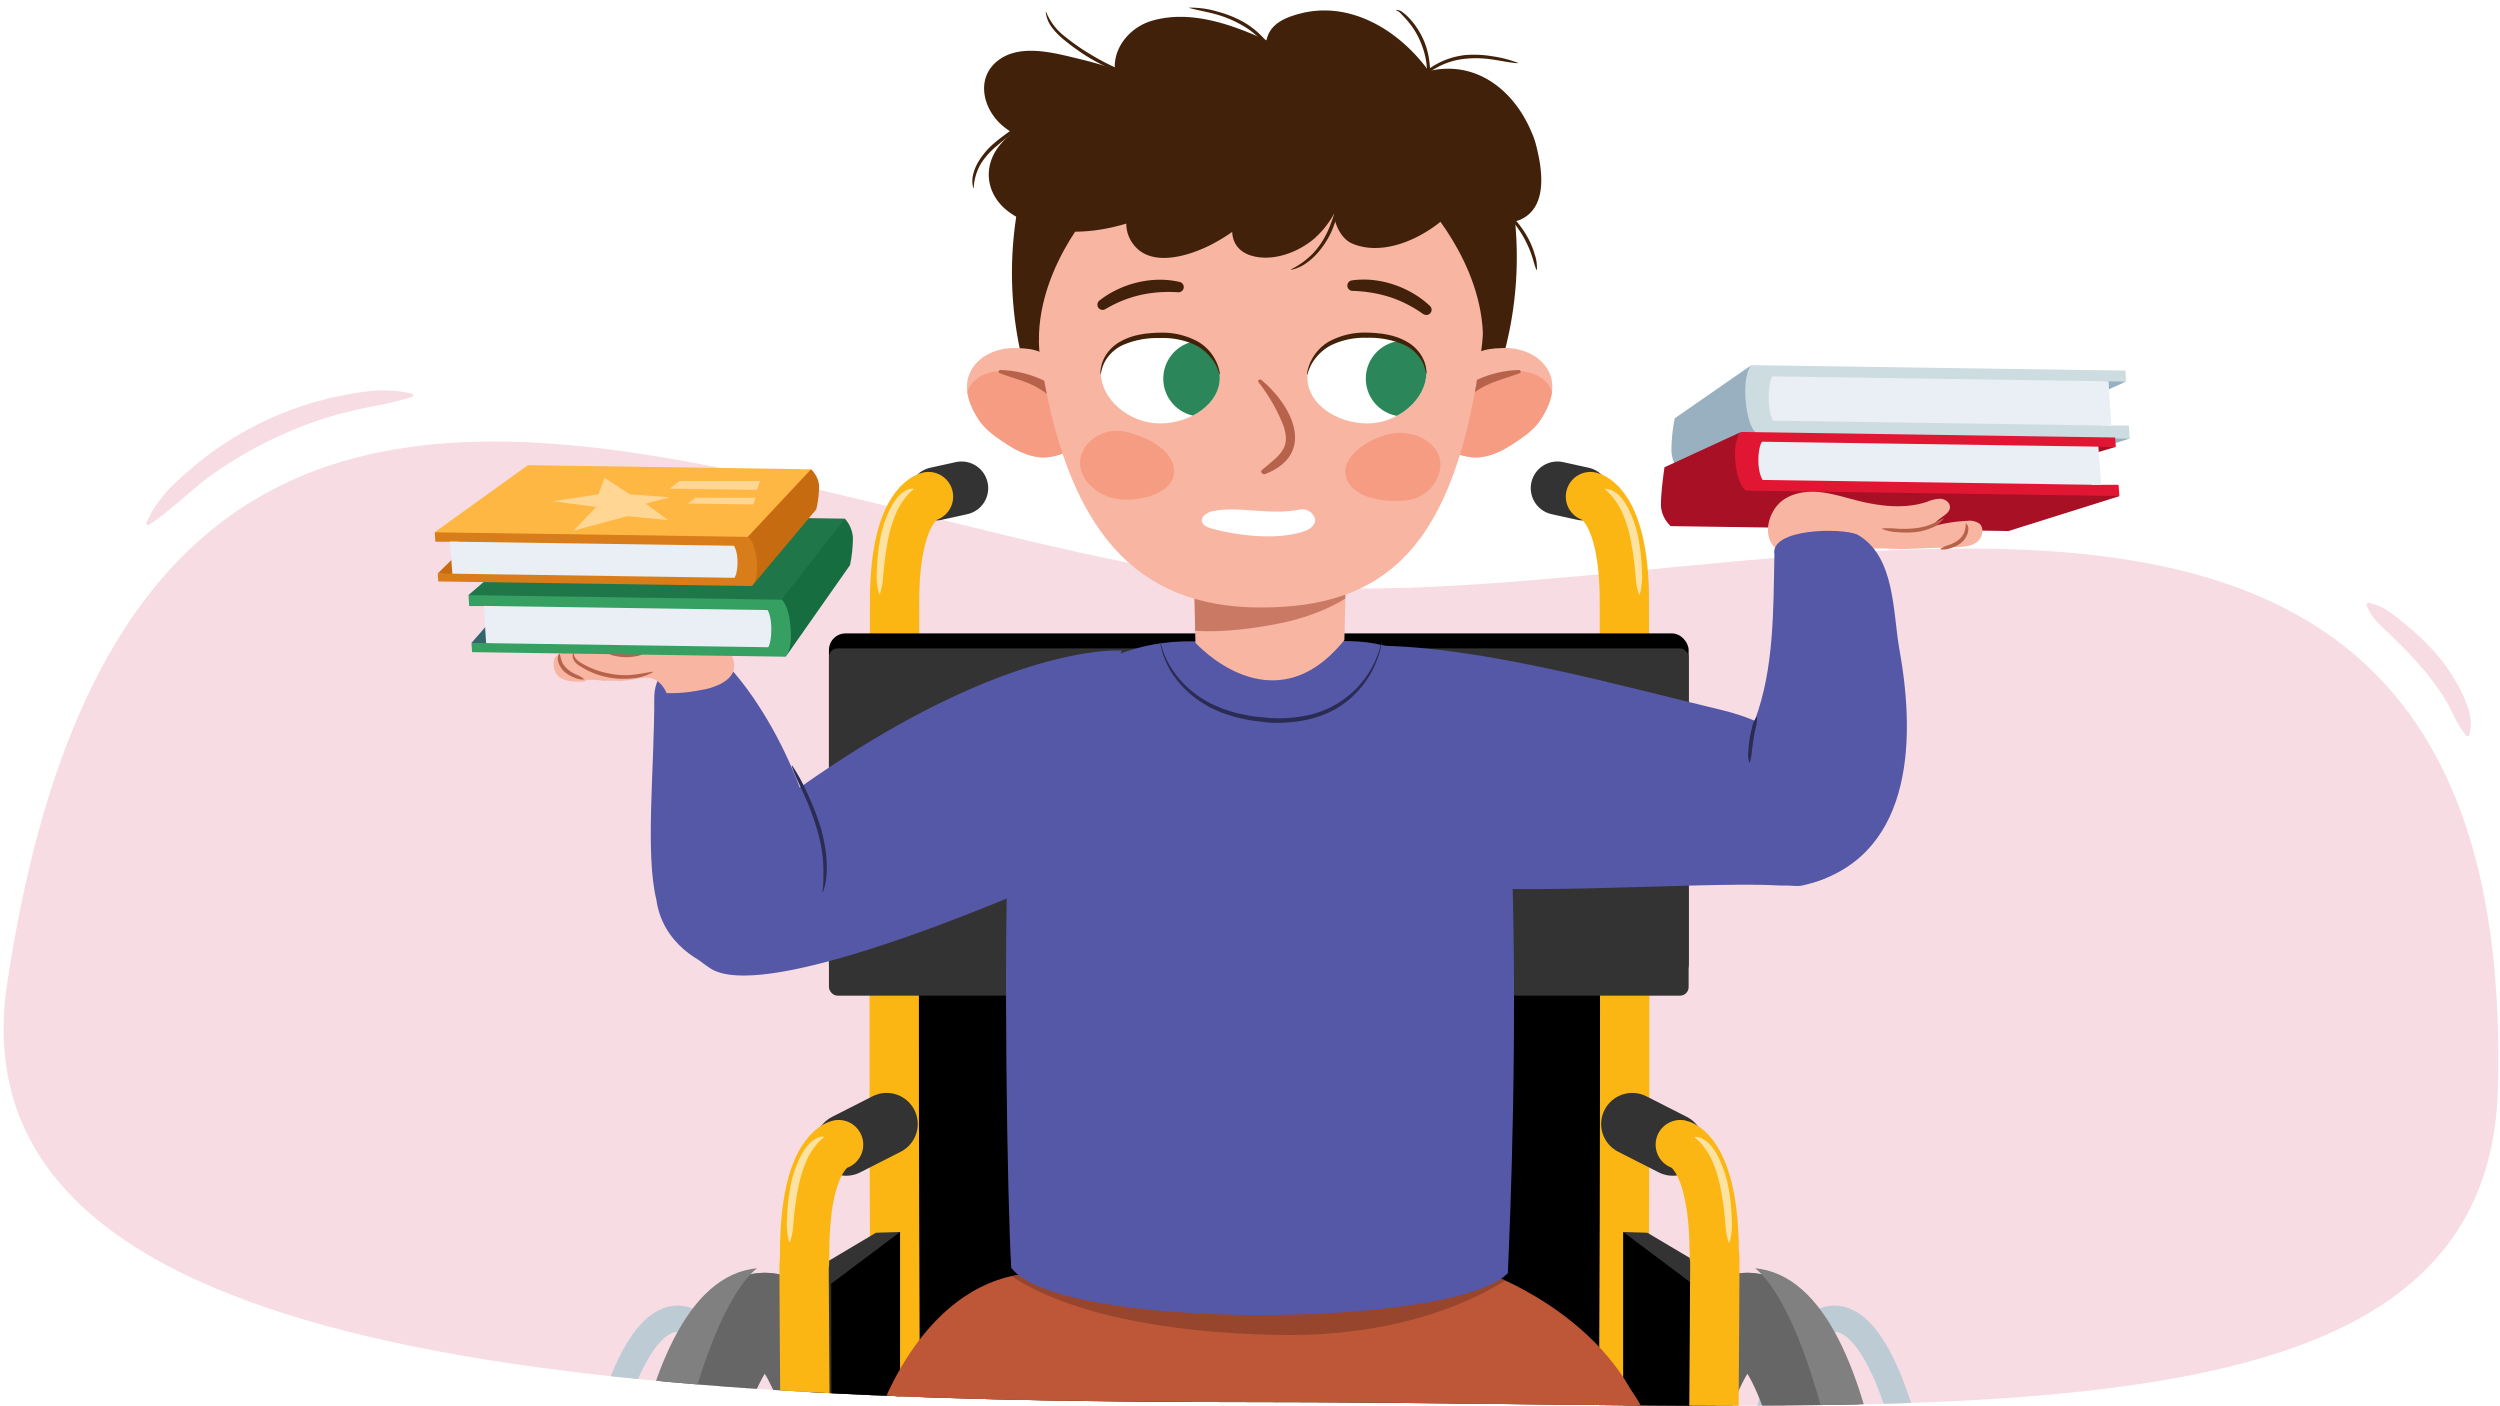<svg xmlns="http://www.w3.org/2000/svg" xmlns:xlink="http://www.w3.org/1999/xlink" width="760" height="427.5" viewBox="0 0 760 427.5"><defs><clipPath id="a"><path d="M759.37,330.74C765.7,83.44,506.19-23.4,367.73-40.54,216.5-59.26,41,41,2.19,298.91c-16.94,112.7,167.66,127.33,377.4,127.33S756.46,444.75,759.37,330.74Z" fill="none"/></clipPath><clipPath id="b"><path d="M185.08,531.19c0-24.34,2.28-145.76,47.41-145.76S279.9,506.85,279.9,531.19s-2.29,145.75-47.41,145.75S185.08,555.53,185.08,531.19Zm30.88,0c0,59.12,9.52,97.38,16.53,110.93,7-13.55,16.52-51.81,16.52-110.93s-9.52-97.39-16.52-110.93C225.48,433.8,216,472.07,216,531.19Z" fill="none"/></clipPath><clipPath id="c"><path d="M531.21,676.94c-45.12,0-47.41-121.41-47.41-145.75s2.29-145.76,47.41-145.76,47.41,121.42,47.41,145.76S576.34,676.94,531.21,676.94Zm0-256.68c-7,13.54-16.52,51.81-16.52,110.93s9.51,97.38,16.52,110.93c7-13.55,16.53-51.81,16.53-110.93S538.22,433.8,531.21,420.26Z" fill="none"/></clipPath><clipPath id="d"><path d="M442.26,457.45s-58-16.76-117,0l-59.15-24.51s12.54-42,45.87-45.77V375.36l141.93.34.39,12.16s39.26,14.74,47.1,49.22" fill="none"/></clipPath><clipPath id="e"><path d="M408.69,159s.81,7.28,0,35.58c-21.83,27.09-45.28.81-45.28.81l-.81-38Z" fill="#f8b5a2"/></clipPath><clipPath id="f"><path d="M471.26,113.91c-2.21-5.77-8.46-8.46-15.12-7.55a22.91,22.91,0,0,0-14.65,7.24c-3.44,3.61-6.59,7.85-6.81,12.72-.31,7,5.59,12,12.88,12.69,4.21.41,8.61-1.63,11.93-3.79,3-1.94,6.44-4.23,8.47-7.1C470.77,124.14,473.08,118.64,471.26,113.91Z" fill="none"/></clipPath><clipPath id="g"><path d="M294.61,113.91c2.22-5.77,8.47-8.46,15.12-7.55a22.87,22.87,0,0,1,14.65,7.24c3.45,3.61,6.6,7.85,6.81,12.72.32,7-5.59,12-12.88,12.69-4.2.41-8.6-1.63-11.93-3.79-3-1.94-6.44-4.23-8.47-7.1C295.11,124.14,292.79,118.64,294.61,113.91Z" fill="none"/></clipPath><clipPath id="h"><path d="M433.59,113.51c0,7.6-8.34,15.21-17.92,15.21s-18.2-6.16-18.2-13.75,8.63-13.75,18.2-13.75S433.59,105.92,433.59,113.51Z" fill="#fff"/></clipPath><clipPath id="i"><path d="M334.69,113.51c0,7.6,8.34,15.21,17.91,15.21s18.21-6.16,18.21-13.75-8.63-13.75-18.21-13.75S334.69,105.92,334.69,113.51Z" fill="#fff"/></clipPath></defs><path d="M759.37,330.74C765.7,83.44,517.26,194.18,378.8,177,227.58,158.32,41,41,2.19,298.91c-16.94,112.7,167.66,127.33,377.4,127.33S756.46,444.75,759.37,330.74Z" fill="#f7dce4"/><g clip-path="url(#a)"><polygon points="646.33 115.98 631.28 122.8 632.99 114.62 646.33 115.98" fill="#99b0c1"/><polygon points="534.68 129.46 643.64 130.91 647.42 133.34 613.66 143.75 511.02 143.98 510.79 140.32 534.68 129.46" fill="#99b0c1"/><path d="M532.43,111l113.69,1.66.21,3.34-6.7-.1-.69,13.46,8.23,0,.25,4L533.9,131.68s-3.55.81-4.73-7.38A17.43,17.43,0,0,1,532.43,111Z" fill="#cddce0"/><path d="M538.78,114.42,641,115.91l.84,13.48L539,127.89s-1.37-2.16-1.32-7.11S538.78,114.42,538.78,114.42Z" fill="#e9eff4"/><path d="M533.9,131.68s-2.54-1.72-3.22-10.07S532.43,111,532.43,111l-23.31,16.16a50.44,50.44,0,0,0-1,10.08A11.36,11.36,0,0,0,511,144Z" fill="#99b0c1"/><polygon points="643.22 135.85 628.16 140.28 629.88 134.65 643.22 135.85" fill="#a81026"/><polygon points="531.56 147.25 640.53 148.72 644.3 150.83 610.54 161.44 507.9 159.94 507.67 156.78 531.56 147.25" fill="#a81026"/><path d="M529.32,131.31,643,133l.2,2.88-6.7-.09-.69,11.6,8.23,0,.25,3.42-113.52-1.66s-3.55.69-4.73-6.38A13.71,13.71,0,0,1,529.32,131.31Z" fill="#e01633"/><path d="M535.66,134.28l102.25,1.5.84,11.63-102.89-1.5s-1.37-1.87-1.32-6.14S535.66,134.28,535.66,134.28Z" fill="#e9eff4"/><path d="M530.78,149.17s-2.54-1.5-3.22-8.7,1.75-9.15,1.76-9.16L506,142.05s-1.26,8.59-1.05,12.06a9.33,9.33,0,0,0,2.94,5.83Z" fill="#a81026"/><path d="M601.71,159.17a5.27,5.27,0,0,0-3.69-.83,46.38,46.38,0,0,0-10.14,1.59c.69-2.56,5-3.24,4.9-5.89-.08-1.39-1.55-2.36-2.95-2.43a11.28,11.28,0,0,0-4,.94c-6.86,2.28-14.38,1.36-21.39-.42-3.94-1-7.85-2.28-11.91-2.58-3.65-.26-7.59.35-10.61,2.56-3.92,2.87-6.26,9.91-2.74,13.95,1.82,2.07,4.56,3.43,7.05,4.52,3.39,1.49,7.16,2.34,10.82,1.39a27.81,27.81,0,0,0,4.1-1.76,23.84,23.84,0,0,1,0-4.47l7.67,1.13c2.89-.44,6.57.17,11.21,0l14.64-.54c2.18-.09,4.51-.22,6.27-1.51S603.37,160.59,601.71,159.17Z" fill="#f8b5a2"/><path d="M572.1,160.65a28.76,28.76,0,0,1,4.92.1,35.19,35.19,0,0,0,4.82-.13,19.47,19.47,0,0,0,4.66-1,40.75,40.75,0,0,0,4.32-2.1.07.07,0,0,1,.1,0s0,0,0,.07a8.19,8.19,0,0,1-4,3,17.8,17.8,0,0,1-4.92,1.2,28,28,0,0,1-5,0,14.1,14.1,0,0,1-4.87-1,.07.07,0,0,1,0-.1S572.08,160.66,572.1,160.65Z" fill="#b7624b"/><ellipse cx="205.98" cy="531.19" rx="31.97" ry="130.31" fill="none" stroke="#bdccd4" stroke-miterlimit="10" stroke-width="8"/><ellipse cx="232.49" cy="531.19" rx="31.97" ry="130.31" fill="none" stroke="#666" stroke-linecap="round" stroke-miterlimit="10" stroke-width="28"/><g clip-path="url(#b)"><path d="M233.3,694.23a8.86,8.86,0,0,0,8.36-5.2c1.61-4-.84-8.44-5.46-9.84-18.49-5.61-38.46-63.8-38.46-148,0-86.16,22.12-145.94,36.74-147.66,4.85-.57,8.25-4.47,7.59-8.7s-5.12-7.2-10-6.63c-16.06,1.89-29.1,20.05-38.76,54C184.76,452.31,180,491,180,531.16s4.59,78.12,12.9,107.21c9.16,32,21.76,50.67,37.47,55.43A10,10,0,0,0,233.3,694.23Z" fill="gray"/></g><ellipse cx="557.71" cy="531.19" rx="31.97" ry="130.31" fill="none" stroke="#bdccd4" stroke-miterlimit="10" stroke-width="8"/><ellipse cx="531.21" cy="531.19" rx="31.97" ry="130.31" fill="none" stroke="#666" stroke-linecap="round" stroke-miterlimit="10" stroke-width="28"/><g clip-path="url(#c)"><path d="M530.4,694.23A8.86,8.86,0,0,1,522,689c-1.6-4,.85-8.44,5.47-9.84,18.49-5.61,38.45-63.8,38.45-148,0-86.16-22.11-145.94-36.74-147.66-4.84-.57-8.24-4.47-7.59-8.7s5.12-7.2,10-6.63c16.07,1.89,29.11,20.05,38.77,54,8.58,30.17,13.31,68.88,13.31,109s-4.58,78.12-12.9,107.21c-9.15,32-21.75,50.67-37.46,55.43A10,10,0,0,1,530.4,694.23Z" fill="gray"/></g><rect x="271.82" y="283.91" width="221.66" height="166.14"/><line x1="292.31" y1="148.4" x2="284.53" y2="150.11" fill="none" stroke="#333" stroke-linecap="round" stroke-linejoin="round" stroke-width="16.21"/><line x1="473.45" y1="148.4" x2="481.22" y2="150.11" fill="none" stroke="#333" stroke-linecap="round" stroke-linejoin="round" stroke-width="16.21"/><path d="M272.32,449.29c-.8-112.47-.34-195.75-.37-266.42,0-29.71,10.31-31.9,10.31-31.9" fill="none" stroke="#fcb614" stroke-linecap="round" stroke-linejoin="round" stroke-width="15"/><polygon points="273.61 374.53 266.3 374.75 245.39 387.18 245.63 466.4 273.61 436.34 273.61 374.53" fill="#333"/><polygon points="273.61 374.53 252.68 390.23 252.91 474.35 273.61 438.82 273.61 374.53"/><line x1="269.54" y1="341.7" x2="257.22" y2="347.97" fill="none" stroke="#333" stroke-linecap="round" stroke-linejoin="round" stroke-width="18.91"/><path d="M493.43,449.29c.81-112.48.34-195.66.38-266.42,0-29.71-10.31-31.9-10.31-31.9" fill="none" stroke="#fcb614" stroke-linecap="round" stroke-linejoin="round" stroke-width="15"/><line x1="496.21" y1="341.7" x2="508.53" y2="347.97" fill="none" stroke="#333" stroke-linecap="round" stroke-linejoin="round" stroke-width="18.91"/><polygon points="493.48 374.53 500.79 374.75 521.7 387.18 521.47 466.4 493.48 436.34 493.48 374.53" fill="#333"/><polygon points="493.48 374.53 514.42 390.23 514.18 474.35 493.48 438.82 493.48 374.53"/><path d="M520.75,469.78c.86-120.56.5-77.59.37-89.91-.3-29.71-10.31-31.9-10.31-31.9" fill="none" stroke="#fcb614" stroke-linecap="round" stroke-linejoin="round" stroke-width="15"/><path d="M245,469.78c-.86-120.56-.5-72.07-.38-89.91.21-29.71,10.31-31.9,10.31-31.9" fill="none" stroke="#fcb614" stroke-linecap="round" stroke-linejoin="round" stroke-width="15"/><rect x="252" y="192.56" width="261.34" height="105.56" rx="5.05" transform="translate(765.34 490.68) rotate(180)"/><rect x="252" y="197.11" width="261.34" height="105.56" rx="2.61" transform="translate(765.34 499.79) rotate(180)" fill="#333"/><path d="M267.24,180.59a17.28,17.28,0,0,1-.71-4.42,18.14,18.14,0,0,1,0-2.21l.1-2.22a61.78,61.78,0,0,1,1.13-8.84,34.62,34.62,0,0,1,3-8.51,19.82,19.82,0,0,1,1.19-2c.23-.32.45-.64.68-.94l.8-.87a8.12,8.12,0,0,1,1.88-1.41,4.57,4.57,0,0,1,2.29-.65.15.15,0,0,1,.15.15.14.14,0,0,1-.06.12l0,0a14.62,14.62,0,0,0-2.83,3l-.6.82c-.17.31-.37.59-.55.88a18.86,18.86,0,0,0-1,1.83,40.38,40.38,0,0,0-2.59,8c-.58,2.8-1,5.64-1.33,8.51-.13,1.44-.28,2.87-.39,4.32a17,17,0,0,1-.91,4.34h0a.16.16,0,0,1-.2.09A.17.17,0,0,1,267.24,180.59Z" fill="#fee2a1"/><path d="M498.21,180.59a17.4,17.4,0,0,1-.9-4.34c-.12-1.45-.27-2.88-.4-4.32q-.46-4.31-1.33-8.51a39.74,39.74,0,0,0-2.59-8,16.92,16.92,0,0,0-1-1.83c-.18-.29-.37-.57-.55-.88l-.6-.82a14.62,14.62,0,0,0-2.83-3l0,0a.15.15,0,0,1,.09-.27,4.57,4.57,0,0,1,2.29.65,8.17,8.17,0,0,1,1.89,1.41l.79.87c.24.3.45.62.68.94a19.92,19.92,0,0,1,1.2,2,35.46,35.46,0,0,1,3,8.51,63.22,63.22,0,0,1,1.12,8.84l.11,2.22a18.13,18.13,0,0,1,0,2.21,16.85,16.85,0,0,1-.71,4.42.15.15,0,0,1-.2.1.15.15,0,0,1-.1-.09Z" fill="#fee2a1"/><path d="M525.52,377.6a17.47,17.47,0,0,1-.9-4.35c-.11-1.45-.27-2.88-.4-4.32a86.08,86.08,0,0,0-1.33-8.51,39.32,39.32,0,0,0-2.59-8,15.34,15.34,0,0,0-1-1.83c-.18-.29-.37-.57-.54-.87l-.61-.82a14.4,14.4,0,0,0-2.83-3l0,0a.15.15,0,0,1,.08-.27,4.65,4.65,0,0,1,2.29.65,8,8,0,0,1,1.89,1.42l.79.86c.24.31.46.63.68.94a19.92,19.92,0,0,1,1.2,2,35.76,35.76,0,0,1,3,8.51,61.92,61.92,0,0,1,1.13,8.85l.1,2.21a20.56,20.56,0,0,1,0,2.22,17.44,17.44,0,0,1-.72,4.42.15.15,0,0,1-.19.1.14.14,0,0,1-.1-.1Z" fill="#fee2a1"/><path d="M239.93,377.6a17,17,0,0,1-.71-4.42,18.27,18.27,0,0,1,0-2.22l.11-2.21a63.36,63.36,0,0,1,1.12-8.85,35.76,35.76,0,0,1,3-8.51,19.92,19.92,0,0,1,1.2-2c.23-.31.44-.63.68-.94l.79-.86a8.21,8.21,0,0,1,1.89-1.42,4.68,4.68,0,0,1,2.29-.65.15.15,0,0,1,.15.15.17.17,0,0,1-.06.12l0,0a14.67,14.67,0,0,0-2.83,3l-.6.82c-.18.3-.37.58-.55.87a16.92,16.92,0,0,0-1,1.83,39.94,39.94,0,0,0-2.59,8q-.87,4.2-1.33,8.51c-.13,1.44-.29,2.87-.4,4.32a17.47,17.47,0,0,1-.9,4.35h0a.16.16,0,0,1-.2.09A.15.15,0,0,1,239.93,377.6Z" fill="#fee2a1"/><path d="M442.26,457.45s-58-16.76-117,0l-59.15-24.51s12.54-42,45.87-45.77V375.36l141.93.34.39,12.16s39.26,14.74,47.1,49.22" fill="#bd5738"/><g clip-path="url(#d)"><path d="M465.94,367.86l-.45,15.61S441.18,407,387.74,405.81s-78.06-14.19-85.54-22.35l4.05-20.07Z" fill="#5f2c1c" opacity="0.4"/></g><path d="M307.42,385.42c-1.21-19.79-2.42-97.27-.81-133,1.5-32.95,21.53-57.86,56-57.46,34.65.4,17.21-.5,47.53-.07s48.13,28.08,49.33,61.4c2,58.25-.31,112.87-1.08,130.72C442.6,403.81,322,404.78,307.42,385.42Z" fill="#5558a6"/><path d="M523.27,215.82c42.66,10.22,56.8,55.56,16.44,53.32-22.77-1.26-95.11,4.33-106-1.69-20.21-12.41-51.5-63.68-15.26-71.18C450.52,196.59,492.1,208.35,523.27,215.82Z" fill="#5558a6"/><path d="M408.69,159s.81,7.28,0,35.58c-21.83,27.09-45.28.81-45.28.81l-.81-38Z" fill="#f8b5a2"/><g clip-path="url(#e)"><path d="M418.92,163.85a5.29,5.29,0,0,0-3.79-3.83q-.67-.09-1.35-.15a8.1,8.1,0,0,0-3.72,1.74,2.59,2.59,0,0,0-1-.12c-4.08.42-7.7,2.47-11.6,3.69a64.74,64.74,0,0,1-14.25,2.58,61.06,61.06,0,0,1-14.6-.71c-4.79-.75-9.67-3.37-14.38-1.38a6.59,6.59,0,0,0-3.86,5.43,7.22,7.22,0,0,0-2,.56,6.9,6.9,0,0,0-4.32,6.79c1.58,18.61,34.5,13.18,45.21,11C399.78,187.4,422.33,179.51,418.92,163.85Z" fill="#b7624b" opacity="0.7"/></g><path d="M457,48c-1.73-6.32-9.84-5.53-12.12-1-.41-.71-.8-1.41-1.25-2.11-4.45-7-15.65-.52-11.17,6.53,11,17.29,11.61,37.66,9.82,57.49-.41,4.6,3.39,6.63,7,6.11a6.16,6.16,0,0,0,7.07-4.45A112.77,112.77,0,0,0,457,48Z" fill="#42210b"/><path d="M471.26,113.91c-2.21-5.77-8.85-8.46-14.73-8.09-5.48.18-9.1.91-15,7.78-3.25,3.75-6.59,7.85-6.81,12.72-.31,7,5.59,12,12.88,12.69,4.21.41,8.61-1.63,11.93-3.79,3-1.94,6.44-4.23,8.47-7.1C470.77,124.14,473.08,118.64,471.26,113.91Z" fill="#f8b5a2"/><g clip-path="url(#f)"><path d="M471.71,118.88c-1.69-4.71-7.44-6.76-13.22-5.9-10.3,1.52-17.86,10.17-19.78,17.8a9.64,9.64,0,0,0,4.39,11,9.79,9.79,0,0,0,9.57-.17c5.3-.52,9.79-3.6,13.23-6.75C470.81,130.41,473.83,124.82,471.71,118.88Z" fill="#f69c83"/></g><path d="M461.68,112.49c-8.52.18-18,4.27-21.35,10.22-.54.94,1.32,2,2.27,1.18,2.71-2.22,5-4.5,8.33-6.29s7.33-2.77,11-4.12C462.53,113.27,462.4,112.47,461.68,112.49Z" fill="#b7624b"/><path d="M313.37,47.46c2.05-6.23,10.11-5,12.16-.37.44-.68.88-1.37,1.35-2,4.79-6.78,15.66.25,10.83,7.08-11.82,16.72-13.45,37-12.65,56.93.19,4.62-3.71,6.45-7.28,5.76a6.16,6.16,0,0,1-6.84-4.8A112.77,112.77,0,0,1,313.37,47.46Z" fill="#42210b"/><path d="M294.61,113.91c2.22-5.77,8.85-8.46,14.74-8.09,5.47.18,9.09.91,15,7.78,3.25,3.75,6.6,7.85,6.81,12.72.32,7-5.59,12-12.88,12.69-4.2.41-8.6-1.63-11.93-3.79-3-1.94-6.44-4.23-8.47-7.1C295.11,124.14,292.79,118.64,294.61,113.91Z" fill="#f8b5a2"/><g clip-path="url(#g)"><path d="M294.17,118.88c1.68-4.71,7.43-6.76,13.21-5.9,10.3,1.52,17.87,10.17,19.78,17.8a9.63,9.63,0,0,1-4.39,11,9.77,9.77,0,0,1-9.56-.17c-5.31-.52-9.8-3.6-13.24-6.75C295.07,130.41,292,124.82,294.17,118.88Z" fill="#f69c83"/></g><path d="M304.19,112.49c8.53.18,18,4.27,21.36,10.22.53.94-1.33,2-2.28,1.18-2.71-2.22-5-4.5-8.32-6.29s-7.33-2.77-11-4.12C303.35,113.27,303.47,112.47,304.19,112.49Z" fill="#b7624b"/><path d="M450.34,106.36c-7.83,60.79-29.7,78.32-67.06,78.32s-59.46-22.45-67.35-78.32c-3.45-62.71,30.67-83.83,68-83.83S456.26,60.5,450.34,106.36Z" fill="#f8b5a2"/><path d="M396.89,161.35c-8.12,3-20.55,1.6-28.86-.77-1.18-.34-2.54-1-2.67-2.18a2.11,2.11,0,0,1,.5-1.51,5.82,5.82,0,0,1,3.53-1.61c7.37-1.42,17,1.44,25.75-.38a4,4,0,0,1,4.55,2.6C400.27,159.28,398.37,160.81,396.89,161.35Z" fill="#fff"/><path d="M334.22,91.38A28,28,0,0,1,339.69,88a30.36,30.36,0,0,1,6.09-2.14,29.47,29.47,0,0,1,6.41-.82,26.55,26.55,0,0,1,6.41.67,1.59,1.59,0,0,1-.47,3.14h0a42.73,42.73,0,0,0-5.77,0,38.89,38.89,0,0,0-5.68.83,38.22,38.22,0,0,0-5.48,1.72A38.81,38.81,0,0,0,336,94h0a1.59,1.59,0,0,1-1.8-2.61Z" fill="#42210b"/><path d="M432.68,95.5a38.81,38.81,0,0,0-4.91-3,37.71,37.71,0,0,0-5.3-2.2,38.37,38.37,0,0,0-5.58-1.33,42.24,42.24,0,0,0-5.75-.54h0a1.59,1.59,0,0,1-1.54-1.64A1.6,1.6,0,0,1,411,85.23a26.68,26.68,0,0,1,6.44-.09,30.13,30.13,0,0,1,6.31,1.39,30.8,30.8,0,0,1,5.87,2.68,27.82,27.82,0,0,1,5.15,3.86,1.59,1.59,0,0,1-2,2.44Z" fill="#42210b"/><path d="M383.46,115.5c-.48-.4-1.26.15-.89.66A53,53,0,0,1,390,129c2.67,7.23-.84,9.18-6.33,13.85-.75.63.19,1.56,1,1.24C400,138,393.17,123.65,383.46,115.5Z" fill="#b7624b"/><path d="M433.59,113.51c0,7.6-8.34,15.21-17.92,15.21s-18.2-6.16-18.2-13.75,8.63-13.75,18.2-13.75S433.59,105.92,433.59,113.51Z" fill="#fff"/><g clip-path="url(#h)"><circle cx="426.72" cy="115.1" r="11.52" fill="#2b875a"/></g><path d="M334.69,113.51c0,7.6,8.34,15.21,17.91,15.21s18.21-6.16,18.21-13.75-8.63-13.75-18.21-13.75S334.69,105.92,334.69,113.51Z" fill="#fff"/><g clip-path="url(#i)"><circle cx="365.15" cy="115.1" r="11.52" fill="#2b875a"/></g><path d="M328.33,140.56c-.12,5.7,6.12,11.18,13.36,11.34s15.13-2.77,15.25-8.47-6.53-10.2-14.8-12.18C335.09,129.57,328.45,134.86,328.33,140.56Z" fill="#f69c83"/><path d="M437.56,138.94c-1.66-5.51-9.35-8.82-16.35-6.72s-13.66,7.37-12,12.88,9.45,7.75,18,7.07C434.5,151.6,439.22,144.45,437.56,138.94Z" fill="#f69c83"/><path d="M433.51,113.51a12.31,12.31,0,0,0-.82-2.85,9.9,9.9,0,0,0-.68-1.29,7.84,7.84,0,0,0-.82-1.16,12,12,0,0,0-4.39-3.41,26.59,26.59,0,0,0-11.2-2.11A23.42,23.42,0,0,0,404.54,105a14.62,14.62,0,0,0-4.35,3.57,14.09,14.09,0,0,0-1.64,2.42,17.18,17.18,0,0,0-1.1,2.77h-.16a13.92,13.92,0,0,1,6.58-9.85,22.78,22.78,0,0,1,11.75-2.79c4,.08,8.21.62,11.8,2.61a12.28,12.28,0,0,1,4.49,4.07,10.76,10.76,0,0,1,1.76,5.78Z" fill="#42210b"/><path d="M334.51,113.59a10.81,10.81,0,0,1,1.76-5.78,12.28,12.28,0,0,1,4.49-4.07c3.6-2,7.77-2.53,11.81-2.6a22.55,22.55,0,0,1,11.74,2.79,13.88,13.88,0,0,1,6.58,9.84h-.16a17.18,17.18,0,0,0-1.1-2.77A14,14,0,0,0,368,108.6a14.47,14.47,0,0,0-4.35-3.57,23.3,23.3,0,0,0-11.06-2.26,26.46,26.46,0,0,0-11.2,2.1,12.08,12.08,0,0,0-4.39,3.41,7.43,7.43,0,0,0-.82,1.17,9.77,9.77,0,0,0-.68,1.28,12,12,0,0,0-.81,2.85Z" fill="#42210b"/><path d="M466.86,43.7a22.86,22.86,0,0,0-1.44-3.87c0-.08-.05-.16-.08-.23-5.68-13-17.32-21.25-31-18C425.22,9,410.28.18,395.22,4.13,389.85,5.53,386,7.61,385,12.25,373.54,7,361.49,3.05,350.22,6.3c-6.56,1.9-11.76,8-11.31,14.71-3.57-1.17-7.17-2.23-10.83-3.1-7.42-1.77-17.91-4.78-24.71.51-6.6,5.14-4.71,14,.68,19.15a20.71,20.71,0,0,0,3.79,2.82,22.24,22.24,0,0,0-3.5,3.25c-6.08,7-4.53,16.09,2.89,21.17,10.1,6.91,23,6.8,35.16,3.17a10.23,10.23,0,0,0,2.07,6.18c5.31,7.29,16.84,3.69,23.49.34a53,53,0,0,0,6.63-4c.16,3.26,1.93,6.14,6.07,7.29,6.44,1.79,14.11-1.11,19-5.36A28.14,28.14,0,0,0,405.55,65c-.16,1.41,1.39,7.31,5.57,9.06,11.45,4.83,27.08-4.32,33.81-14,2.35,3.87-1.27,1.13,2.16,3.89,3.58,2.87,9.09,4.87,13.48,3.3a6.53,6.53,0,0,0,1.86-.58C470.39,62.85,469.06,52,466.86,43.7Z" fill="#42210b"/><path d="M315.82,56.9c.59-.2,19,3.33,19,3.33s-19.22,19.41-19,43.52l-4.7-4.7Z" fill="#42210b"/><path d="M450.84,56.7c-.59-.19-19,3.34-19,3.34s19.22,19.4,19,43.52l4.71-4.71Z" fill="#42210b"/><path d="M458.58,65.29a11.8,11.8,0,0,1,3.52,3.34,26.26,26.26,0,0,1,2.62,4.11,25.54,25.54,0,0,1,1.81,4.52,12.29,12.29,0,0,1,.68,4.81l-.13,0c-.63-1.52-.95-3-1.47-4.53a33.15,33.15,0,0,0-1.85-4.33,32.44,32.44,0,0,0-2.45-4c-.9-1.29-2-2.41-2.82-3.83Z" fill="#42210b"/><path d="M432.33,23.82c0,.15-.2.21-.3.18a.33.33,0,0,1-.26-.28.77.77,0,0,1,.25-.58c.22-.25.45-.5.69-.74a15,15,0,0,1,1.53-1.34,22.44,22.44,0,0,1,3.49-2.1,23.4,23.4,0,0,1,7.82-2.23,33.17,33.17,0,0,1,8.09.37,35.8,35.8,0,0,1,7.78,2l0,.13c-2.69-.19-5.27-.8-7.89-1.16a32.27,32.27,0,0,0-7.85-.23,22.64,22.64,0,0,0-7.51,2,25.87,25.87,0,0,0-3.4,1.93c-.55.36-1.09.73-1.63,1.11-.27.19-.53.4-.81.58s-.23.18-.24.26.12.15.14.09Z" fill="#42210b"/><path d="M424.4,3.22a1.1,1.1,0,0,1,.92-.08,2.9,2.9,0,0,1,.83.4c.46.34.91.69,1.35,1.07a21.27,21.27,0,0,1,2.3,2.54,24.51,24.51,0,0,1,3.38,6,24.43,24.43,0,0,1,1.47,6.69,14.64,14.64,0,0,1-.81,6.76l-.13,0a52.7,52.7,0,0,0,0-6.65,23.51,23.51,0,0,0-1.55-6.39A23.42,23.42,0,0,0,429,7.73c-.32-.45-.69-.86-1-1.29L426.9,5.22c-.39-.39-.77-.79-1.15-1.2s-.77-.75-1.3-.68Z" fill="#42210b"/><path d="M361.49,2.33a28.36,28.36,0,0,1,8.58,1.18,34.47,34.47,0,0,1,8.08,3.26,26.21,26.21,0,0,1,6.7,5.62,15.78,15.78,0,0,1,3.81,7.79l-.13,0a29.06,29.06,0,0,0-4.41-7.2,25.24,25.24,0,0,0-6.51-5.3,33.92,33.92,0,0,0-7.8-3.28c-2.73-.8-5.54-1.22-8.33-2Z" fill="#42210b"/><path d="M318,3.58a17.94,17.94,0,0,0,5.86,7.63,65.75,65.75,0,0,0,8.12,5.6,67.26,67.26,0,0,0,8.8,4.46c3,1.27,6.17,2.27,9.29,3.46l0,.13a38.4,38.4,0,0,1-9.62-2.71,68.71,68.71,0,0,1-9-4.4,66.73,66.73,0,0,1-8.17-5.8,21.41,21.41,0,0,1-3.53-3.65,9.48,9.48,0,0,1-1.85-4.69Z" fill="#42210b"/><path d="M295.86,57.15a8.42,8.42,0,0,1-.07-3.93,13.92,13.92,0,0,1,1.43-3.69,22.72,22.72,0,0,1,5-6c1-.85,2-1.63,3.05-2.4s2.07-1.54,3.19-2.23a11.56,11.56,0,0,1,3.67-1.53,6,6,0,0,1,3.91.48l0,.12a10,10,0,0,0-7,1.74C308,40.4,307,41.18,305.93,42s-2,1.57-2.95,2.41A21.85,21.85,0,0,0,298.05,50,16.41,16.41,0,0,0,296,57.13Z" fill="#42210b"/><path d="M392.41,81.91a24.51,24.51,0,0,0,7-5.15A25.51,25.51,0,0,0,404,69.42,42.26,42.26,0,0,0,406.56,61c.58-2.89.95-5.82,1.71-8.71l.13,0a45.64,45.64,0,0,1-.91,8.87A42.91,42.91,0,0,1,405,69.85a26.27,26.27,0,0,1-4.92,7.56,19,19,0,0,1-3.47,2.92,11.9,11.9,0,0,1-4.18,1.7Z" fill="#42210b"/><path d="M510.2,569.53l-6.44-127.38s-4.58-36.33-37.72-30c-22.58,4.31-29.07,14-26.4,37.3,3.05,26.72,3.35,35.17,18.28,142.57,0,0,2.73-19.52,26.91-26.68C508.3,558.39,510.2,569.53,510.2,569.53Z" fill="#bd5738"/><path d="M254.74,568.86l8.62-127.1s5.21-36.22,38.25-29.5c22.49,4.58,28.81,14.34,25.75,37.57-3.51,26.64-4,35.07-20.73,142.12,0,0-2.4-20.26-26.46-27C256.63,558.42,254.74,568.86,254.74,568.86Z" fill="#bd5738"/><path d="M341,197.79s-42.3-3.55-117.71,56.59c0,0-34.88,22-7.35,40,18.41,12,109-29.36,109-29.36A558.38,558.38,0,0,1,341,197.79Z" fill="#5558a6"/><path d="M420.08,195.17a24.23,24.23,0,0,1-1.45,5.4,32.57,32.57,0,0,1-2.46,5.08,29.42,29.42,0,0,1-7.73,8.31c-.77.58-1.59,1.08-2.41,1.58a28.12,28.12,0,0,1-2.58,1.28,33.56,33.56,0,0,1-5.45,1.83,42.91,42.91,0,0,1-11.34,1.06c-1,0-1.89-.16-2.83-.26l-2.82-.33a26.87,26.87,0,0,1-2.79-.53c-.92-.21-1.85-.38-2.77-.61l-2.72-.88-1.35-.44-1.31-.58c-.87-.41-1.75-.75-2.6-1.2l-2.44-1.5a31,31,0,0,1-8.16-7.87,25.12,25.12,0,0,1-4.24-10.34l.14,0a25.92,25.92,0,0,0,4.71,9.91,30.36,30.36,0,0,0,8.14,7.39l2.4,1.37c.83.4,1.69.74,2.53,1.12l1.27.55,1.32.41,2.64.82c.89.22,1.8.37,2.71.56a25.43,25.43,0,0,0,2.72.49l2.75.29c.92.08,1.83.22,2.76.22a41.82,41.82,0,0,0,11-.9,29.12,29.12,0,0,0,22.23-22.23Z" fill="#2b2c53"/><path d="M548.16,269.14c32.83-7.66,34.46-42.71,29.34-71.22-2.16-11.79-1.23-28.76-12.84-35.4-4.92-2.16-26.71-1.88-25.24,6.11-.33,16.77-.06,34.54-5.93,50.3-4.58,9.88-16,17.25-20.33,27.25S540.11,271.25,548.16,269.14Z" fill="#5558a6"/><path d="M534.13,218a11.59,11.59,0,0,1-.47,3.51c-.22,1.14-.44,2.28-.61,3.43s-.35,2.29-.49,3.44a12.94,12.94,0,0,1-.65,3.48h-.14a8.51,8.51,0,0,1-.28-3.57c.06-1.19.2-2.37.37-3.55s.44-2.33.75-3.48a8.25,8.25,0,0,1,1.38-3.3Z" fill="#2b2c53"/><path d="M597.75,159.16a2.33,2.33,0,0,1,.63,1.59,4.88,4.88,0,0,1-.33,1.69,6.28,6.28,0,0,1-2,2.71,9.32,9.32,0,0,1-2.95,1.45,6.47,6.47,0,0,1-3.18.39.08.08,0,0,1-.06-.09.09.09,0,0,1,0-.05,10.81,10.81,0,0,1,2.85-1.26,10.14,10.14,0,0,0,2.58-1.39,5.89,5.89,0,0,0,1.76-2.17,8.83,8.83,0,0,0,.56-2.82s0-.08.09-.07Z" fill="#b7624b"/><path d="M248.38,277.64c-5.38,28.44-45.45,20.55-48.83-4.05-3.47-14.18-.59-40-.65-61.55,0-11.82,14.79-17.3,20.94-11.16C235.93,216.92,253.43,254.46,248.38,277.64Z" fill="#5558a6"/><path d="M240.83,232.73a57.13,57.13,0,0,1,4.81,8.91,77,77,0,0,1,3.7,9.46,48,48,0,0,1,1.91,10,32.41,32.41,0,0,1,0,5.12,20.36,20.36,0,0,1-1.05,5l-.15,0a57.41,57.41,0,0,0,.12-10,47.19,47.19,0,0,0-2-9.75,80.32,80.32,0,0,0-3.51-9.38c-1.34-3.07-2.91-6-4-9.27Z" fill="#2b2c53"/><path d="M223.07,201.23a9.09,9.09,0,0,0-6.34-7c-3.56-.91-7.25.5-10.78,1.54-10.33,3-21.27,2-32,2.31-2.07.06-4.55.39-5.44,2.27a5.33,5.33,0,0,0,1.5,5.48,9,9,0,0,0,4.87,1.35c.92.05,1.84.06,2.77,0a2.05,2.05,0,0,1,1.26-.52,22.28,22.28,0,0,1,4.42.31,44.32,44.32,0,0,1,5.16.06,41.39,41.39,0,0,0,4.94-.61,12.19,12.19,0,0,1,3.84-.39c2.47.31,4.4,2.33,5.35,4.67a44.15,44.15,0,0,0,10.41-.93,19.26,19.26,0,0,0,6.15-1.93C221.81,206.41,223.75,204.39,223.07,201.23Z" fill="#f8b5a2"/><path d="M174.66,198.33a1.32,1.32,0,0,0,.07,1.42,4,4,0,0,0,1,1.15,10.12,10.12,0,0,0,1.37.89c.48.3,1,.53,1.49.8a25.8,25.8,0,0,0,6.39,2.12,24.84,24.84,0,0,0,6.72.48c2.26-.16,4.44-.65,6.75-1a.08.08,0,0,1,.08.06.08.08,0,0,1,0,.08,15.35,15.35,0,0,1-6.72,1.93,25.5,25.5,0,0,1-7-.35,24.16,24.16,0,0,1-6.65-2.34c-.51-.29-1-.55-1.53-.88a8.76,8.76,0,0,1-1.47-1.06,4,4,0,0,1-1-1.59,1.85,1.85,0,0,1-.06-1,1.26,1.26,0,0,1,.53-.8.08.08,0,0,1,.1,0A.06.06,0,0,1,174.66,198.33Z" fill="#b7624b"/><path d="M184.16,198a11.94,11.94,0,0,1,3,.38,22,22,0,0,0,2.91.25,19.1,19.1,0,0,0,2.93-.12,13.86,13.86,0,0,1,3-.25.07.07,0,0,1,.07.09.08.08,0,0,1,0,0,5.48,5.48,0,0,1-2.89,1.17,14.56,14.56,0,0,1-6.21-.13,5.27,5.27,0,0,1-2.83-1.3.09.09,0,0,1,0-.12Z" fill="#b7624b"/><path d="M170.2,198.74a13,13,0,0,0,.73,2.66,6.55,6.55,0,0,0,1.68,2.09A11,11,0,0,0,175,205a9.42,9.42,0,0,1,2.59,1.45.07.07,0,0,1,0,.11s0,0-.05,0a6.18,6.18,0,0,1-3-.6,10.18,10.18,0,0,1-2.71-1.54,6.69,6.69,0,0,1-1.9-2.59,5,5,0,0,1-.37-1.58,2.29,2.29,0,0,1,.49-1.55.08.08,0,0,1,.11,0A.05.05,0,0,1,170.2,198.74Z" fill="#b7624b"/><polygon points="143.33 195.44 155.96 181.01 154.52 196.59 143.33 195.44" fill="#33656a"/><polygon points="236.98 184.15 145.59 182.93 142.42 180.89 170.74 156.42 256.82 157.67 257.01 160.75 236.98 184.15" fill="#1f7749"/><path d="M238.86,199.64l-95.35-1.39-.18-2.81,5.62.09.58-11.29-6.9,0-.21-3.32,95.21,1.39s3-.68,4,6.19A14.67,14.67,0,0,1,238.86,199.64Z" fill="#35a061"/><path d="M233.54,196.76l-85.76-1.25-.71-11.31,86.3,1.26s1.15,1.81,1.11,6S233.54,196.76,233.54,196.76Z" fill="#e9eff4"/><path d="M237.63,182.28s2.13,1.45,2.7,8.45-1.47,8.9-1.47,8.91l19.55-27.85a42,42,0,0,0,.87-8.45,9.53,9.53,0,0,0-2.46-5.67Z" fill="#166d3f"/><polygon points="133.06 174.34 145.68 161.91 144.25 175.35 133.06 174.34" fill="#c66b10"/><polygon points="226.7 164.78 135.31 163.55 132.15 161.78 160.47 141.41 246.55 142.67 246.74 145.32 226.7 164.78" fill="#ffb743"/><path d="M228.59,178.15l-95.35-1.39-.18-2.42,5.62.08.58-9.74-6.9,0-.21-2.86,95.21,1.39s3-.58,4,5.35A11.51,11.51,0,0,1,228.59,178.15Z" fill="#d87d1a"/><path d="M223.26,175.65l-85.75-1.25-.71-9.75,86.3,1.26s1.15,1.56,1.11,5.14S223.26,175.65,223.26,175.65Z" fill="#e9eff4"/><path d="M227.36,163.17s2.13,1.25,2.7,7.29-1.47,7.68-1.47,7.69l19.55-23.3a31.49,31.49,0,0,0,.87-7.29,7.85,7.85,0,0,0-2.46-4.89Z" fill="#c66b10"/><polyline points="181.13 154.25 174.31 161.34 190.74 156.91 203.1 158.12 196.27 153.11 203.58 151.18 191.51 150.28 183.77 145.25 181.94 150.24 168.08 152.37 182.34 154.28" fill="#fff" opacity="0.43"/><polygon points="203.5 148.56 230.09 148.91 231.07 146.22 206.58 146.22 203.5 148.56" fill="#fff" opacity="0.43"/><polygon points="209.13 153.08 229 153.34 229.73 151.32 211.43 151.32 209.13 153.08" fill="#fff" opacity="0.43"/></g><path d="M44.39,159.21a37.93,37.93,0,0,1,2.82-5.31c1.15-1.61,2.38-3.17,3.67-4.67s2.81-2.79,4.24-4.16l4.49-3.87A100.73,100.73,0,0,1,102,120.64l5.83-1.14c2-.28,3.92-.54,5.89-.72s4-.07,5.94,0a41.22,41.22,0,0,1,5.91,1l0,.73a44.63,44.63,0,0,1-5.67,1.58c-1.87.51-3.72.92-5.58,1.25s-3.7.8-5.56,1.14l-5.49,1.33a122.46,122.46,0,0,0-21.09,8,124.14,124.14,0,0,0-19.3,11.64L58.49,149c-1.42,1.24-2.82,2.5-4.3,3.68s-2.88,2.47-4.43,3.62a39.33,39.33,0,0,1-4.8,3.43Z" fill="#f7dce4"/><path d="M719.8,183.22a16.28,16.28,0,0,1,6.28,2.58c1.8,1.23,3.47,2.64,5.19,4a77.36,77.36,0,0,1,9.58,9.25,53.13,53.13,0,0,1,7.43,11.31,33.69,33.69,0,0,1,2.43,6.38,13.28,13.28,0,0,1-.12,7l-.72.13a34.17,34.17,0,0,1-3.52-5.51c-.93-1.83-1.77-3.68-2.84-5.42a69.8,69.8,0,0,0-7.24-9.93c-2.69-3.14-5.6-6.15-8.64-9.1-1.49-1.51-3.1-2.9-4.6-4.44a17.22,17.22,0,0,1-3.7-5.65Z" fill="#f7dce4"/></svg>
